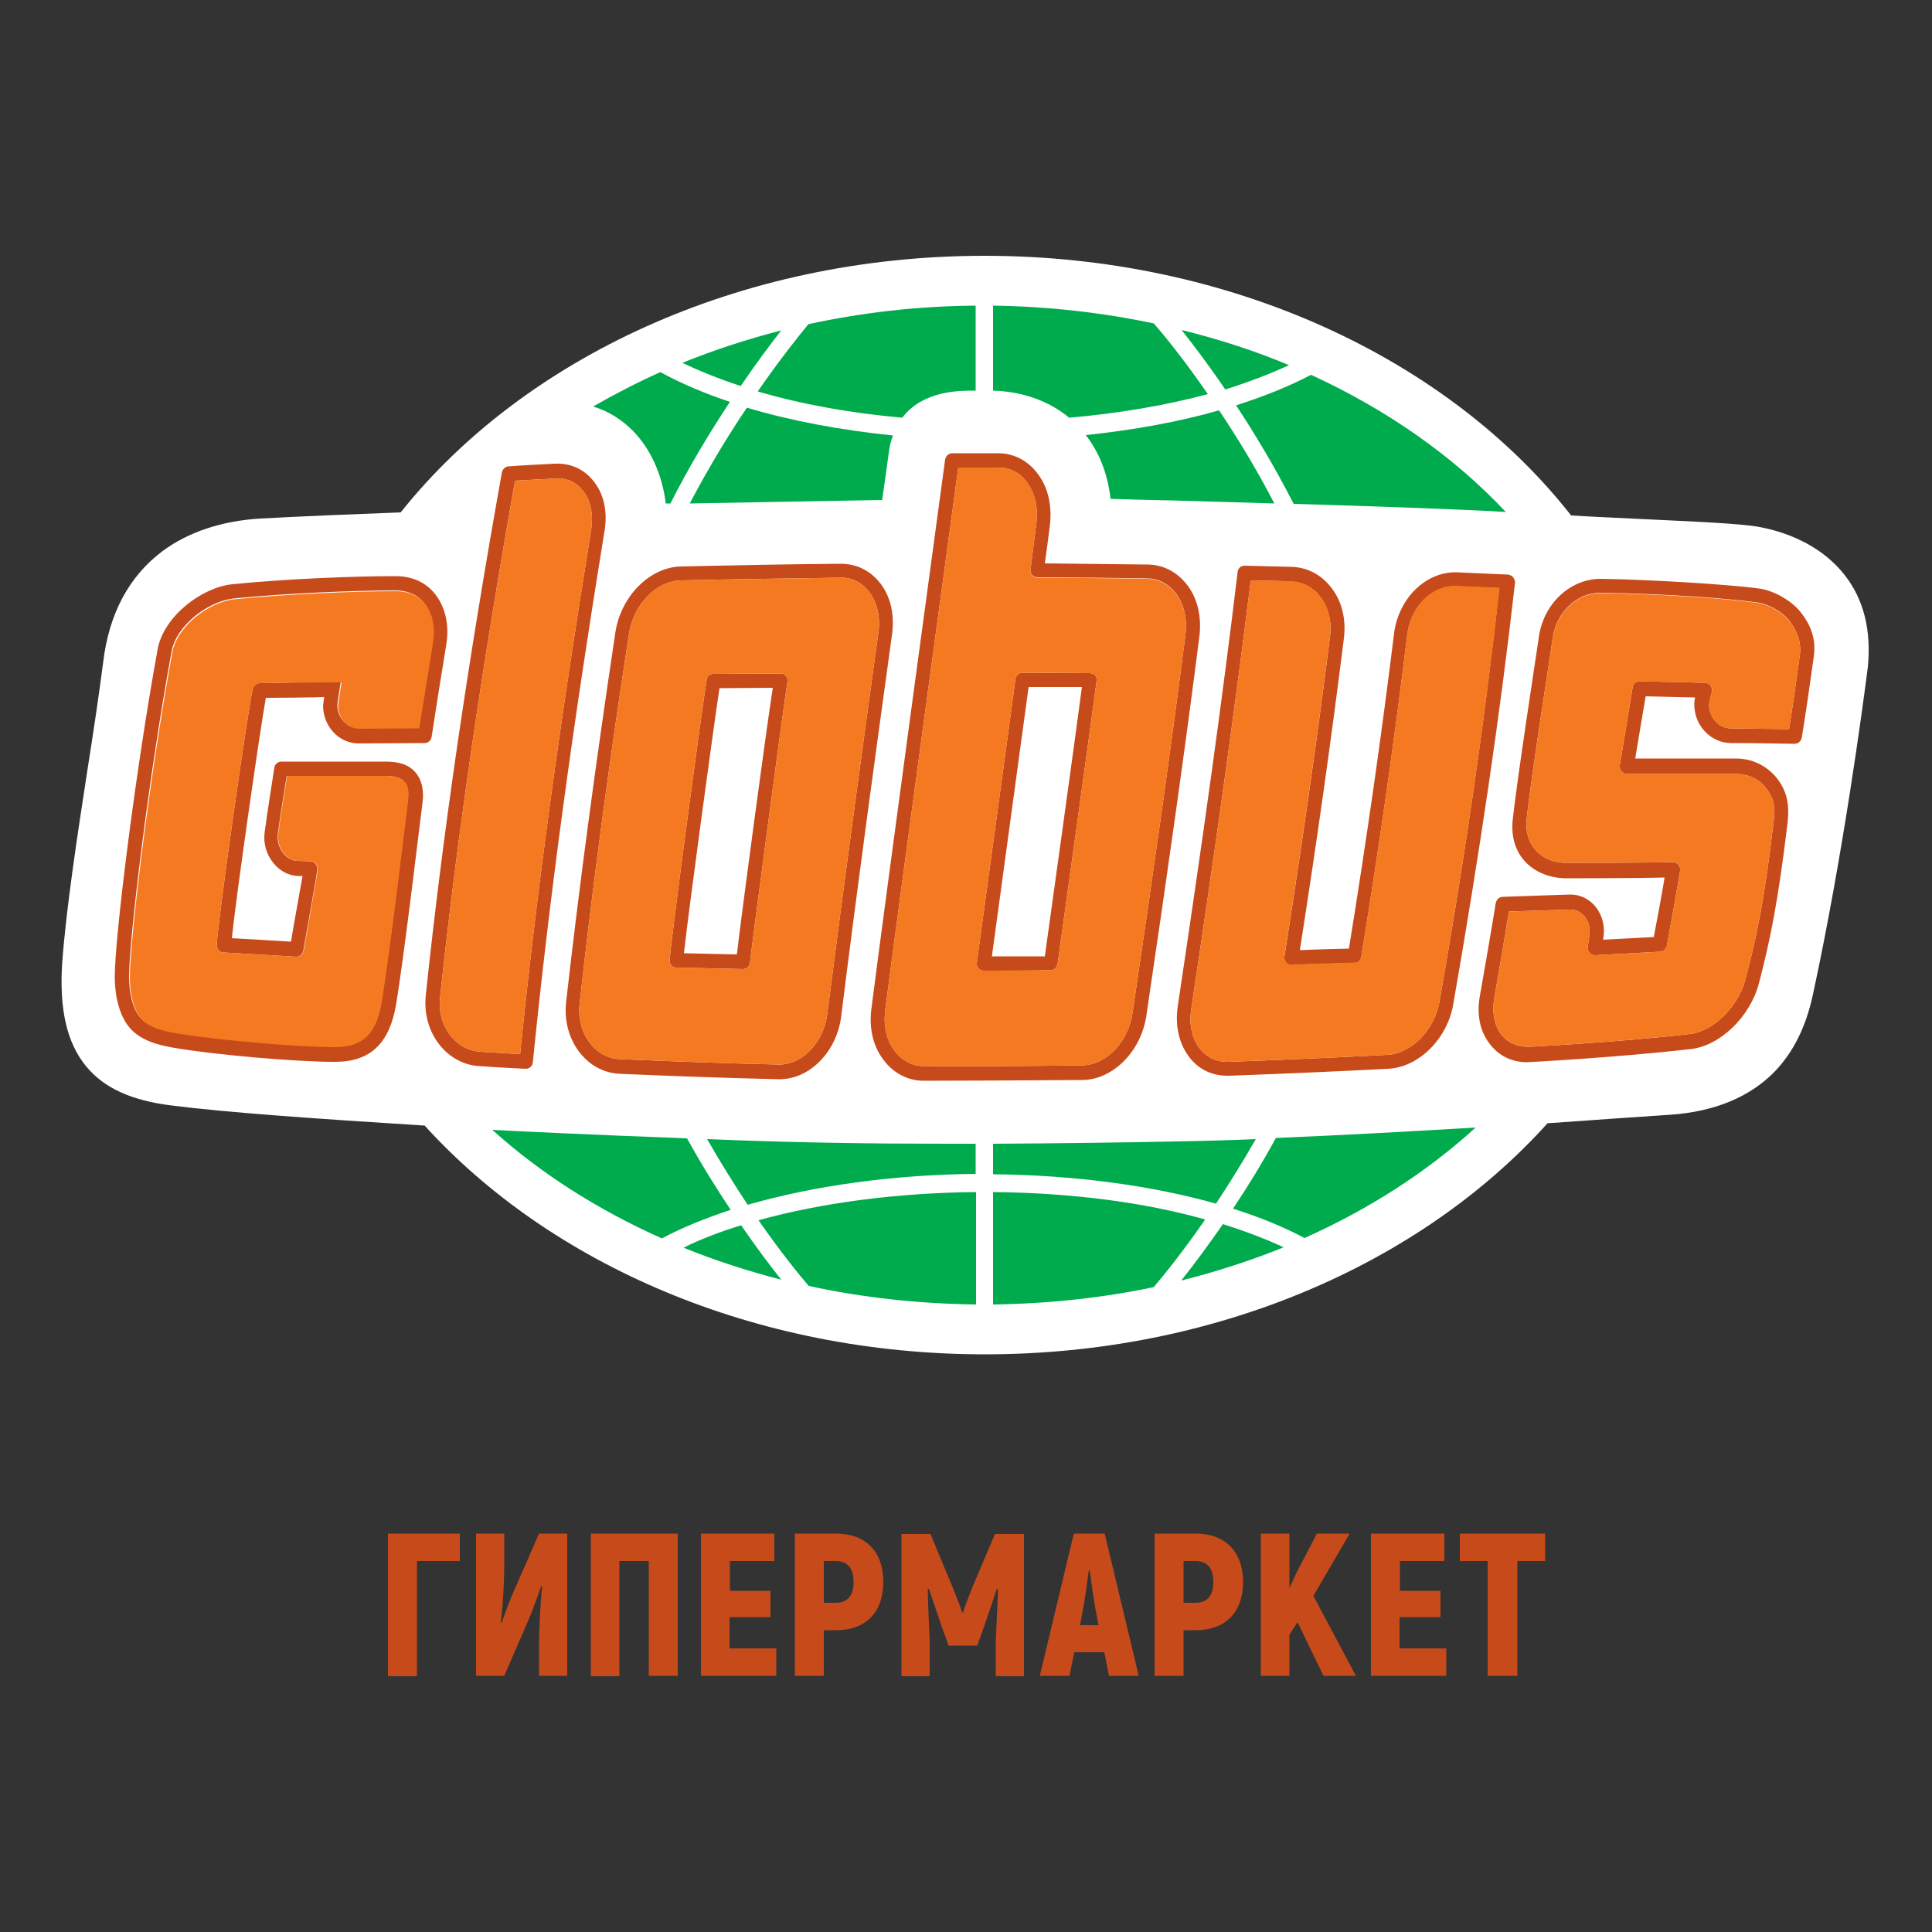 <?xml version="1.0" encoding="UTF-8"?> <!-- Generator: Adobe Illustrator 22.1.0, SVG Export Plug-In . SVG Version: 6.00 Build 0) --> <svg xmlns="http://www.w3.org/2000/svg" xmlns:xlink="http://www.w3.org/1999/xlink" id="Layer_1" x="0px" y="0px" viewBox="0 0 500 500" style="enable-background:new 0 0 500 500;" xml:space="preserve"><rect x="0" y="0" width="500" height="500" fill="#333333" stroke="none"/> <style type="text/css"> .st0{fill:#C74A1B;} .st1{fill:#FFFFFF;} .st2{fill:#F47920;} .st3{fill:#00AB4E;} </style> <path class="st0" d="M377.8,396.9v7.1h7.2v29.7h7.7V404h7.2v-7.1H377.8z M362.3,418.5h10.5v-6.8h-10.5V404h11.5v-7.1h-19v36.8h19.5 v-7.1h-12.1V418.5z M349.3,396.9h-8.5l-5.2,10l-1.9,4.1v-14.1h-7.4v36.8h7.4v-10.6l2.1-3.3l6.7,13.9h8.4L339.9,413L349.3,396.9z M309.4,414.8h-3.1V404h3.1c3,0,4.6,1.8,4.6,5.4C314,413,312.4,414.8,309.4,414.8 M309.5,396.9h-10.7v36.8h7.5v-11.8h3.2 c7.6,0,12.2-4.6,12.2-12.5C321.7,401.6,317.1,396.9,309.5,396.9 M279.5,420.6l0.8-4.2c0.5-2.6,1.1-7.1,1.5-10.1h0.2 c0.4,3,1,7.5,1.5,10.1l0.8,4.2H279.5z M277.9,396.9l-8.8,36.8h7.7l1.2-6.1h7.8l1.2,6.1h7.7l-8.8-36.8H277.9z M251.6,410.9 c-0.7,1.8-2,5.1-2.4,6.4H249c-0.4-1.4-1.7-4.6-2.4-6.4l-5.8-13.9h-7.5v36.8h7.3v-9.1c-0.2-4.5-0.4-8.9-0.5-13.4l0.3-0.1l3.3,9.7 l1.8,5h7.4l1.8-5l3.3-9.7l0.3,0.1c-0.2,4.5-0.4,8.9-0.6,13.4v9.1h7.3v-36.8h-7.5L251.6,410.9z M216.3,414.8h-3.1V404h3.1 c3,0,4.6,1.8,4.6,5.4C220.9,413,219.3,414.8,216.3,414.8 M216.4,396.9h-10.7v36.8h7.5v-11.8h3.2c7.6,0,12.2-4.6,12.2-12.5 C228.6,401.6,224.1,396.9,216.4,396.9 M188.9,418.5h10.5v-6.8h-10.5V404h11.5v-7.1h-19v36.8h19.5v-7.1h-12.1V418.5z M152.8,433.8 h7.5V404h7.6v29.7h7.5v-36.8h-22.5V433.8z M132.5,412.9c-1,2.3-1.8,4.7-2.7,7.1l-0.2-0.2c0.6-4.6,0.9-10.9,0.9-14.4v-8.5h-7.3v36.8 h7.3l6.2-14.3c1.3-3,2.3-6,3.4-9l0.2,0.2c-0.5,4.6-0.8,11.5-0.8,15.6v7.5h7.3v-36.8h-7.3L132.5,412.9z M100.4,433.8h7.5V404H119 v-7.1h-18.6V433.8z"></path> <path class="st1" d="M477.3,148.7c-8.1-10.2-20.9-12.3-24.6-12.7c-6.2-0.7-16-1.1-28.4-1.7c-5.5-0.3-11.3-0.5-17.7-0.9 C375,93.1,318.8,66.2,254.8,66.2c-63.6,0-119.4,26.6-151.1,66.4c-10.3,0.4-25.6,1-36.4,1.6c-9.9,0.6-18.6,3.5-25.2,8.4 c-8.7,6.5-13.9,16.2-15.4,28.8c-1,7.7-2.4,17.3-4,27.4c-2.8,18.1-5.6,36.7-6.6,50.3c-0.8,12.1,1.2,20.9,6.3,27 c4.6,5.5,11.6,8.7,22,10c14.2,1.8,36.9,3.4,65.5,5.2c32.5,35.8,85.3,59.2,145,59.2c60,0,113.1-23.7,145.6-59.8 c12.8-0.9,23.8-1.7,31.7-2.2c11.7-0.8,20.9-4.7,27.3-11.4c4.7-5,7.9-11.4,9.7-19.8c7.7-35.6,12.8-73.8,14.2-84.7 C484.3,163.2,482.4,155.1,477.3,148.7"></path> <path class="st0" d="M270.4,247.5c-4.6,0-9.1,0-13.7,0c0,0,8.5-62.5,9.5-69.7c4.5,0,13.8,0,13.8,0 C278.4,190,271.8,237.6,270.4,247.5 M282,174.2c0,0-12.4-0.1-17.4-0.1c-0.9,0-1.7,0.7-1.8,1.6c-0.4,3.3-10,73.4-10,73.4 c-0.1,0.5,0.1,1.1,0.4,1.5c0.3,0.4,0.8,0.6,1.4,0.6c5.7,0,11.5,0,17.3-0.1c0.9,0,1.6-0.7,1.8-1.6c0.6-4.3,9.2-66.1,10.1-73.3 c0.1-0.5-0.1-1.1-0.4-1.5C283,174.4,282.5,174.2,282,174.2 M306.8,164.2c-3.7,29-8.1,60.1-13.7,97.9c-1.1,7.6-6.8,13.5-13,13.6 c-13.4,0.2-27.3,0.3-41,0.2c-3.1,0-5.8-1.5-7.7-4.1c-2-2.7-2.8-6.4-2.3-10.4C233.2,229.6,246,135.9,248,121c0,0,7.5,0,10.4,0 c3,0,5.7,1.4,7.5,4c2,2.8,2.8,6.5,2.3,10.5c0,0-1.1,8.5-1.5,11.8c-0.1,0.5,0.1,1.1,0.4,1.5c0.3,0.4,0.8,0.6,1.3,0.6 c9.5,0.1,19,0.1,28.5,0.3c3,0,5.7,1.5,7.6,4.1C306.5,156.6,307.3,160.3,306.8,164.2 M307.4,151.6c-2.6-3.5-6.3-5.5-10.5-5.5 c-8.8-0.1-17.6-0.2-26.5-0.3c0.4-2.6,1.3-9.8,1.3-9.8c0.6-5-0.4-9.7-3-13.2c-2.5-3.5-6.2-5.5-10.4-5.5c-2.8,0-11.9,0-11.9,0 c-0.9,0-1.6,0.7-1.8,1.6c-2.1,15.5-15,110.3-19.1,142.3c-0.6,4.8,0.4,9.4,3,12.9c2.6,3.6,6.4,5.6,10.6,5.6c3.4,0,31-0.1,41.1-0.2 c7.9-0.1,15.2-7.5,16.5-16.8c5.6-37.8,10-68.9,13.7-98C311,159.8,310,155.1,307.4,151.6 M227.3,163.9c-4.3,31.2-8.9,64.8-13.2,98.5 c-0.9,7.3-6.4,13.1-12.4,13.1h-0.2c-13.3-0.3-27.2-0.8-41.1-1.4c-3.1-0.1-5.9-1.7-7.9-4.4c-2-2.7-2.9-6.3-2.5-9.9 c3.3-30,7.5-61.4,12.8-95.9c1.2-7.5,7-13.5,13.4-13.7c13.7-0.3,27.7-0.5,41.5-0.7c3,0,5.6,1.4,7.4,3.9 C227.1,156.2,227.9,159.9,227.3,163.9 M228,151.2c-2.5-3.4-6.2-5.3-10.4-5.3c-13.7,0.1-27.7,0.4-41.4,0.7c-8,0.2-15.4,7.6-16.9,16.8 c-5.2,34.6-9.4,66-12.8,96c-0.5,4.7,0.7,9.2,3.3,12.7c2.7,3.6,6.4,5.6,10.6,5.8c13.9,0.6,27.8,1.1,41.1,1.4l0.3,0 c7.8,0,14.8-7.2,15.9-16.3c4.2-33.7,8.8-67.2,13.1-98.4C231.6,159.4,230.6,154.7,228,151.2 M190.7,247c-4.6-0.1-9.1-0.2-13.7-0.3 c1.3-11.7,7.7-58.8,9.2-68.6c4.6,0,9.2-0.1,13.8-0.1C198.1,190.2,191.9,236.7,190.7,247 M202,174.3c-5.8,0-11.6,0.1-17.4,0.1 c-0.9,0-1.6,0.6-1.7,1.5c-0.9,4.9-9,65.2-9.6,72.5c-0.1,0.5,0.1,1,0.4,1.4c0.3,0.4,0.8,0.6,1.3,0.6c5.8,0.1,11.5,0.3,17.3,0.4h0 c0.9,0,1.7-0.7,1.8-1.7c0.5-4.8,8.5-65.2,9.7-72.7c0.1-0.5-0.1-1.1-0.4-1.5C203,174.5,202.5,174.2,202,174.3 M67.2,176.8 c-0.8,0-1.5,0.6-1.8,1.5c-1.1,4.4-9,59.5-9.3,66.2c0,1.1,0.7,2,1.7,2c2.4,0.1,15.3,0.9,18.8,1.1c0.9,0,1.7-0.6,1.9-1.6 c0.9-5.3,3.3-18.3,3.6-20.9c0.1-0.6-0.1-1.1-0.4-1.5c-0.3-0.4-0.8-0.7-1.4-0.7l-3.4-0.1c-1.3-0.1-2.6-0.7-3.5-1.9 c-1.2-1.4-1.7-3.3-1.5-5.1c0.7-5.2,1.5-9.9,2.3-15l25.6,0c2.3,0,4,0.5,4.9,1.6c0.9,1,1.1,2.7,0.8,5c-0.4,2.9-4.6,38.7-6.8,51.8 c-1.4,8.2-4.8,11.6-11.9,11.6h-0.6c-8.8,0-29.5-1.7-40.9-3.6c-3.5-0.6-7.1-1.5-9.1-4c-2.1-2.5-2.8-7-2.8-10.4 c0-9.4,4.9-50.8,11-84.2c1.3-6.9,9.6-13,16-13.7c13.8-1.4,31.5-2.1,41.9-2.1c2.3,0,5.4,0.6,7.6,3.4c1.9,2.5,2.6,6,2,9.8 c-1.2,7.5-2.4,14.9-3.6,22.3l-15.6,0.1c-2.9,0-5.4-2.7-5.4-5.9c0-0.5,0.9-6.1,0.9-6.1S70.4,176.7,67.2,176.8 M92.8,192.4l17.1-0.1 c0.9,0,1.7-0.7,1.8-1.6c1.2-7.9,2.5-15.9,3.8-23.9c0.8-4.9-0.2-9.5-2.7-12.8c-2.4-3.2-6-4.9-10.5-4.9c-10.5,0-28.3,0.7-42.2,2.1 c-7.8,0.8-17.7,8.2-19.3,16.8c-5.7,31.3-11.1,74.4-11.1,84.9c0,2.5,0.4,8.9,3.7,12.9c2.8,3.4,7.3,4.6,11.2,5.3 c11.6,2,32.6,3.7,41.5,3.7H87c8.9-0.1,13.8-4.8,15.5-14.8c2.2-13.2,6.4-49.1,6.8-51.9c0.5-3.5-0.1-6.2-1.7-8.1 c-1.6-2-4.2-2.9-7.7-2.9l-27.1,0c-0.9,0-1.7,0.7-1.8,1.6c0,0-1.8,11.3-2.5,16.6c-0.4,2.9,0.4,5.8,2.3,8.1c1.6,2,3.9,3.2,6.2,3.3 l1.3,0c-0.3,1.8-2.3,12.7-3,17c-3-0.2-13.4-0.8-15.3-0.9c1.1-10.7,7.2-53.3,8.8-62.2c2.8,0,13.1-0.1,15.1-0.2 c-0.2,1.2-0.3,2.3-0.3,2.3C83.7,188.1,87.8,192.4,92.8,192.4 M372.5,259.4c-1.3,7.2-7.3,13.3-13.5,13.6c-13.6,0.7-27.4,1.3-41.1,1.8 l-0.4,0c-2.9,0-5.4-1.3-7.2-3.7c-1.9-2.6-2.6-6.2-2-10c6.4-42.6,11.3-77.9,15.4-110.9c3.5,0.1,6.9,0.1,10.4,0.3 c3.1,0.1,5.8,1.5,7.7,4.1c2,2.7,2.9,6.3,2.4,10.2c-3.3,26.3-7.2,53.4-11.8,82.8c-0.1,0.5,0.1,1.1,0.4,1.5c0.4,0.5,0.9,0.6,1.4,0.6 c5.5-0.2,10.9-0.3,16.4-0.5c0.9,0,1.6-0.7,1.7-1.6c4.8-29.6,8.7-56.9,11.9-83.4c0.9-7.1,6.2-12.5,12.3-12.5l11.5,0.5 C384.3,186.2,379.2,221.3,372.5,259.4 M391.6,149.4c-0.3-0.4-0.8-0.6-1.3-0.7l-13.6-0.6c-7.9,0-14.7,6.8-15.9,15.7 c-3.2,26-7,52.7-11.7,81.7c-4.2,0.1-8.5,0.2-12.7,0.4c4.5-28.7,8.2-55.1,11.4-80.7c0.6-4.9-0.5-9.5-3.1-12.9 c-2.6-3.5-6.3-5.5-10.5-5.6c-4-0.1-8.1-0.2-12.1-0.3c-1,0-1.7,0.7-1.8,1.6c-4,33.4-9,69.1-15.5,112.4c-0.7,4.8,0.2,9.3,2.7,12.8 c2.4,3.4,6,5.2,10.1,5.2l0.5,0c13.7-0.5,27.6-1.1,41.2-1.8c7.9-0.4,15.3-7.8,16.8-16.7c6.8-39,12.1-74.7,16-109.2 C392.1,150.3,391.9,149.8,391.6,149.4 M465.8,169.5c-0.9,6.5-1.8,13-2.8,19.2c-5-0.1-10-0.1-15.1-0.2c-2.9,0-5.4-2.6-5.6-5.8 c0-1.1,0.7-3.5,0.7-3.5c0.1-0.6,0.1-1.2-0.3-1.7c-0.3-0.5-0.9-0.8-1.5-0.8c0,0-12.9-0.3-16.8-0.4c-1,0-1.8,0.7-1.9,1.7 c-0.3,1.9-2.9,17.8-3.3,20c-0.1,0.6,0.1,1.1,0.4,1.6c0.4,0.4,0.9,0.7,1.4,0.7h28.3c3,0,5.8,1.2,7.6,3.5c1.8,2.2,2.7,4.2,2.1,8.9 c-2.3,19.8-4.4,30-7.3,40.8c-1.8,7-8.4,13.5-14.4,14.1c-19.2,2.2-41.4,3.3-41.4,3.3c-3.1,0.1-5.7-1-7.4-3.2 c-1.8-2.4-2.4-5.7-1.8-9.3c1.3-7.5,2.6-15,3.8-22.5c5.2-0.2,10.5-0.3,15.9-0.5c2.8,0,5,2.5,5,5.6c0,1.2-0.5,4-0.5,4 c-0.1,0.6,0.1,1.2,0.5,1.6c0.4,0.4,0.9,0.7,1.5,0.6c5.6-0.3,11.2-0.6,16.8-0.9c0.8-0.1,1.5-0.7,1.7-1.6c0.6-3.4,2.6-14.2,3.4-19.3 c0.1-0.6-0.1-1.2-0.4-1.6c-0.4-0.4-0.9-0.7-1.5-0.7c-5,0.2-27.6,0.2-27.6,0.2c-6.3,0-10.9-4.5-10.2-11.3c1.2-11.5,6.4-44.2,6.7-46.6 c0.8-6.8,6.2-12,12.4-12c18.3,0.3,33,1.5,40.5,2.5c3.1,0.4,6.8,2.6,8.5,4.9C465.2,163.6,466.2,166.2,465.8,169.5 M466.3,158.8 c-2.2-3-6.8-5.9-11.1-6.5c-7.3-1-27.4-2.3-40.9-2.5c-8.1,0-15,6.6-16.1,15.4c-0.3,2.3-5.4,35.1-6.7,46.8 c-1.1,10.1,6.2,15.3,13.9,15.3c0,0,18.3,0,25.4-0.2c-0.8,4.8-2.1,11.8-2.8,15.4c-4.4,0.2-8.7,0.5-13.1,0.7c0,0,0.2-1.5,0.2-2.2 c0-5.3-3.8-9.5-8.7-9.5l-17.5,0.6c-0.9,0-1.6,0.7-1.8,1.6c-1.3,8-2.7,16-4.1,24c-0.9,4.8,0,9.2,2.5,12.4c2.3,3.1,5.7,4.8,9.7,4.8 c0.3,0,23.1-1.2,42.4-3.4c7.6-0.9,15.3-8.3,17.6-17c2.9-11,5-21.4,7.4-41.4c0.6-5.2-0.2-8.5-2.9-11.9c-2.6-3.1-6.3-4.9-10.4-4.9 h-26.1c0.3-2,2.3-13.8,2.7-16.1c3.4,0.1,12.8,0.3,12.8,0.3s-0.3,0.9-0.2,2.3c0.2,5.2,4.4,9.4,9.3,9.5c5.5,0,11,0.1,16.6,0.2 c1,0,1.7-0.7,1.9-1.6c1.1-6.7,2.1-13.8,3.1-20.9C470.1,165.1,468.4,161.6,466.3,158.8 M153,137.1c-8.1,49.8-14.2,94.2-18.4,135.7 c-3.4-0.2-6.8-0.4-10.2-0.6c-3.1-0.2-5.9-1.7-7.9-4.3c-2.1-2.7-3-6.2-2.6-9.9c4.4-41.4,10.8-85.2,19.4-133.6c3.5-0.2,11-0.6,11-0.6 c2.8,0,5.1,1.2,6.7,3.4C152.9,129.6,153.6,133.2,153,137.1 M153.9,124.9c-2.4-3.3-6-5.1-10.3-4.9c-4,0.2-8,0.4-12,0.7 c-0.8,0-1.5,0.7-1.7,1.5c-8.8,49.1-15.3,93.4-19.7,135.3c-0.5,4.7,0.7,9.2,3.4,12.7c2.6,3.4,6.4,5.5,10.4,5.7c4,0.3,8,0.5,12,0.7 h0.1c0.9,0,1.7-0.7,1.8-1.7c4.2-42,10.3-86.8,18.5-137.2C157.3,132.8,156.4,128.2,153.9,124.9"></path> <path class="st2" d="M282,174.2c0,0-12.4-0.1-17.4-0.1c-0.9,0-1.7,0.7-1.8,1.6c-0.4,3.3-10,73.4-10,73.4c-0.1,0.5,0.1,1.1,0.4,1.5 c0.3,0.4,0.8,0.6,1.4,0.6c5.7,0,11.5,0,17.3-0.1c0.9,0,1.6-0.7,1.8-1.6c0.6-4.3,9.2-66.1,10.1-73.3c0.1-0.5-0.1-1.1-0.4-1.5 C283,174.4,282.5,174.2,282,174.2 M306.8,164.2c-3.7,29-8.1,60.1-13.7,97.9c-1.1,7.6-6.8,13.5-13,13.6c-13.4,0.2-27.3,0.3-41,0.2 c-3.1,0-5.8-1.5-7.7-4.1c-2-2.7-2.8-6.4-2.3-10.4C233.2,229.6,246,135.9,248,121c0,0,7.5,0,10.4,0c3,0,5.7,1.4,7.5,4 c2,2.7,2.8,6.5,2.3,10.5c0,0-1.1,8.5-1.5,11.9c-0.1,0.5,0.1,1.1,0.4,1.5c0.3,0.4,0.8,0.6,1.3,0.6c9.5,0.1,19,0.1,28.5,0.3 c3,0,5.7,1.5,7.6,4.1C306.5,156.6,307.3,160.3,306.8,164.2 M227.3,163.9c-4.3,31.2-8.9,64.8-13.2,98.5c-0.9,7.3-6.4,13.1-12.4,13.1 h-0.2c-13.3-0.3-27.2-0.8-41.1-1.4c-3.1-0.1-5.9-1.7-7.9-4.4c-2-2.7-2.9-6.3-2.5-9.9c3.3-30,7.5-61.3,12.8-95.9 c1.2-7.5,7-13.5,13.4-13.7c13.7-0.3,27.7-0.5,41.5-0.7c3,0,5.6,1.4,7.4,3.9C227.1,156.2,227.9,159.9,227.3,163.9 M202,174.3 c-5.8,0-11.6,0.1-17.4,0.1c-0.9,0-1.6,0.7-1.7,1.5c-0.9,4.9-9,65.2-9.6,72.5c-0.1,0.5,0.1,1,0.4,1.4c0.3,0.4,0.8,0.6,1.3,0.6 c5.8,0.1,11.5,0.3,17.3,0.4h0c0.9,0,1.7-0.7,1.8-1.7c0.5-4.8,8.5-65.2,9.7-72.7c0.1-0.6-0.1-1.1-0.4-1.5 C203,174.5,202.5,174.2,202,174.3 M67.2,176.8c-0.8,0-1.5,0.6-1.8,1.5c-1.1,4.4-9,59.5-9.3,66.2c0,1.1,0.7,2,1.8,2 c2.4,0.1,15.3,0.9,18.8,1.1c0.9,0,1.7-0.6,1.9-1.6c0.9-5.3,3.3-18.3,3.6-20.9c0.1-0.6-0.1-1.1-0.4-1.5c-0.3-0.4-0.8-0.7-1.4-0.7 l-3.4-0.1c-1.3-0.1-2.6-0.7-3.5-1.9c-1.2-1.4-1.7-3.3-1.5-5.1c0.7-5.2,1.5-9.9,2.3-15l25.6,0c2.3,0,4,0.6,4.9,1.6 c0.9,1,1.1,2.7,0.8,5c-0.4,2.9-4.6,38.7-6.8,51.8C97.5,267.5,94,270.9,87,271h-0.6c-8.8,0-29.5-1.7-40.9-3.6c-3.5-0.6-7.1-1.5-9.1-4 c-2.1-2.5-2.8-7-2.8-10.4c0-9.4,4.9-50.8,11-84.2c1.3-6.9,9.6-13,16-13.7c13.8-1.4,31.5-2.1,41.9-2.1c2.3,0,5.4,0.6,7.6,3.4 c1.9,2.5,2.6,6,2,9.8c-1.2,7.5-2.4,14.9-3.6,22.3l-15.6,0.1c-2.9,0-5.4-2.7-5.4-5.9c0-0.5,0.9-6.1,0.9-6.1S70.4,176.7,67.2,176.8 M372.5,259.4c-1.3,7.2-7.3,13.3-13.5,13.6c-13.6,0.7-27.4,1.3-41.1,1.8l-0.4,0c-2.9,0-5.4-1.3-7.2-3.7c-1.9-2.6-2.6-6.2-2-10 c6.4-42.6,11.3-77.9,15.4-110.9c3.5,0.1,6.9,0.1,10.4,0.2c3.1,0.1,5.8,1.6,7.7,4.1c2,2.7,2.9,6.3,2.4,10.2 c-3.3,26.3-7.2,53.3-11.8,82.8c-0.1,0.5,0.1,1.1,0.4,1.5c0.4,0.5,0.9,0.6,1.4,0.6c5.5-0.2,10.9-0.3,16.4-0.5c0.9,0,1.6-0.7,1.7-1.6 c4.8-29.6,8.7-56.9,11.9-83.4c0.9-7.1,6.2-12.5,12.3-12.5l11.6,0.5C384.3,186.2,379.2,221.3,372.5,259.4 M465.8,169.5 c-0.9,6.5-1.8,13-2.8,19.2c-5-0.1-10-0.1-15.1-0.2c-2.9,0-5.4-2.6-5.6-5.8c0-1.1,0.7-3.5,0.7-3.5c0.2-0.6,0.1-1.2-0.3-1.7 c-0.3-0.5-0.9-0.8-1.5-0.8c0,0-12.9-0.3-16.8-0.4c-1,0-1.8,0.7-1.9,1.7c-0.3,1.9-2.9,17.8-3.3,20c-0.1,0.6,0.1,1.1,0.4,1.6 c0.4,0.4,0.9,0.7,1.4,0.7h28.3c3,0,5.8,1.2,7.6,3.5c1.8,2.2,2.7,4.2,2.1,8.9c-2.3,19.8-4.4,30-7.3,40.8c-1.8,7-8.4,13.5-14.4,14.1 c-19.2,2.2-41.4,3.3-41.4,3.3c-3.1,0.1-5.7-1-7.4-3.2c-1.8-2.4-2.4-5.7-1.8-9.3c1.3-7.5,2.6-15,3.8-22.5c5.2-0.2,10.5-0.3,15.9-0.5 c2.8,0,5,2.5,5,5.6c0,1.2-0.5,4-0.5,4c-0.1,0.6,0.1,1.2,0.5,1.6c0.4,0.4,0.9,0.7,1.5,0.6c5.6-0.3,11.2-0.6,16.8-0.9 c0.8-0.1,1.5-0.7,1.7-1.6c0.6-3.4,2.6-14.2,3.4-19.3c0.1-0.6-0.1-1.2-0.4-1.6c-0.4-0.4-0.9-0.7-1.5-0.7c-5,0.2-27.6,0.2-27.6,0.2 c-6.3,0-10.9-4.5-10.2-11.3c1.2-11.5,6.4-44.2,6.7-46.5c0.8-6.8,6.2-12,12.4-12c18.3,0.3,33,1.5,40.5,2.5c3.1,0.4,6.8,2.6,8.5,4.9 C465.2,163.6,466.2,166.2,465.8,169.5 M153,137.1c-8.1,49.8-14.2,94.2-18.4,135.7c-3.4-0.2-6.8-0.4-10.2-0.6 c-3.1-0.2-5.9-1.7-7.9-4.3c-2.1-2.7-3-6.2-2.6-9.9c4.4-41.4,10.8-85.2,19.4-133.6c3.5-0.2,11-0.6,11-0.6c2.8,0,5.1,1.2,6.7,3.4 C152.9,129.6,153.6,133.2,153,137.1"></path> <path class="st3" d="M209.3,332.8c13.8,3,28.3,4.6,43.3,4.8v-29.1c-20.5,0.2-40.1,2.8-56.3,7.3C202,324,206.8,329.9,209.3,332.8 M176.9,322.9c8.1,3.3,16.5,6,25.3,8.3c-2.8-3.5-6.4-8.3-10.4-14.1C186.3,318.8,181.3,320.7,176.9,322.9 M177.8,294.6 c-24.2-0.9-43.2-1.8-50.4-2.2c12.4,11.2,27.3,20.7,43.9,28.1c5.2-2.8,11.2-5.2,17.8-7.4C185.5,307.7,181.6,301.5,177.8,294.6 M257,308.5v29.1c14.4-0.2,28.3-1.7,41.6-4.5c2.6-3.1,7.5-9.1,13.3-17.5C296,311.1,277,308.7,257,308.5 M190.8,295.1 c-2.6-0.1-5.2-0.2-7.8-0.3c3.6,6.3,7.2,12,10.5,17c17-4.9,37.5-7.8,59-8V296c-2.4,0-4.8,0-7.3,0C225.3,296,207.5,295.7,190.8,295.1 M319.1,312.8c6.9,2.2,13.1,4.7,18.5,7.6c16.8-7.5,31.8-17.2,44.3-28.6c-16.6,1-34.7,2-51.7,2.7 C326.5,301.3,322.7,307.4,319.1,312.8 M172.3,130.3c0.4,0,0.8,0,1.2,0c5-9.9,10.4-18.7,15.4-26.3c-6.6-2.2-12.7-4.8-18-7.7 c-6,2.7-11.8,5.7-17.4,8.9c4,1.2,7.4,3.4,10.3,6.3C168.4,116.2,171.4,122.9,172.3,130.3 M305.7,331.4c9.2-2.3,18.1-5.2,26.5-8.6 c-4.7-2.2-10-4.2-15.7-6C312.3,322.8,308.6,327.8,305.7,331.4 M334.8,130.4c20,0.6,41.3,1.3,54.9,2.1 c-13.4-14.3-30.6-26.4-50.4-35.5c-5.7,3-12.2,5.6-19.4,7.9C324.7,112.2,329.9,120.8,334.8,130.4 M281,112.6 c3.5,4.5,5.7,10.1,6.4,16.5c3.7,0.1,9.3,0.3,15.4,0.4c7.8,0.2,17.1,0.5,27,0.8c-4.7-9.1-9.7-17.2-14.3-24.1 C305,109.2,293.3,111.3,281,112.6 M325,294.8c-7.2,0.3-14.2,0.5-20.7,0.6c-14.2,0.3-30.5,0.5-47.3,0.6v7.9c21,0.2,41,2.9,57.7,7.6 C318,306.5,321.5,300.9,325,294.8 M228.3,129.4c0.5-3.3,1.1-7.8,1.6-11.4c0.2-2,0.6-3.8,1.2-5.3c-13.6-1.4-26.5-3.8-37.8-7.2 c-4.8,7.1-9.9,15.5-14.8,24.8C193.2,130,218.1,129.6,228.3,129.4 M196.1,101.3c11.2,3.3,23.9,5.6,37.4,6.8c5.3-7,14.7-7,18.4-7 l0.6,0v-22c-15,0.1-29.5,1.8-43.3,4.8C206.5,87.2,201.7,93.2,196.1,101.3 M312.6,102c-6.5-9.4-11.8-15.8-14-18.3 c-13.3-2.8-27.2-4.4-41.6-4.6v22c7.5,0.2,14.4,2.6,19.7,7C289.5,107,301.7,104.9,312.6,102 M333.6,94.5c-8.8-3.7-18.1-6.7-27.8-9.1 c2.9,3.7,6.9,8.9,11.3,15.4C323.1,98.9,328.6,96.8,333.6,94.5 M202.2,85.5c-8.9,2.3-17.5,5.1-25.6,8.4c4.6,2.2,9.6,4.2,15.1,6 C195.7,94,199.3,89.2,202.2,85.5"></path> </svg> 